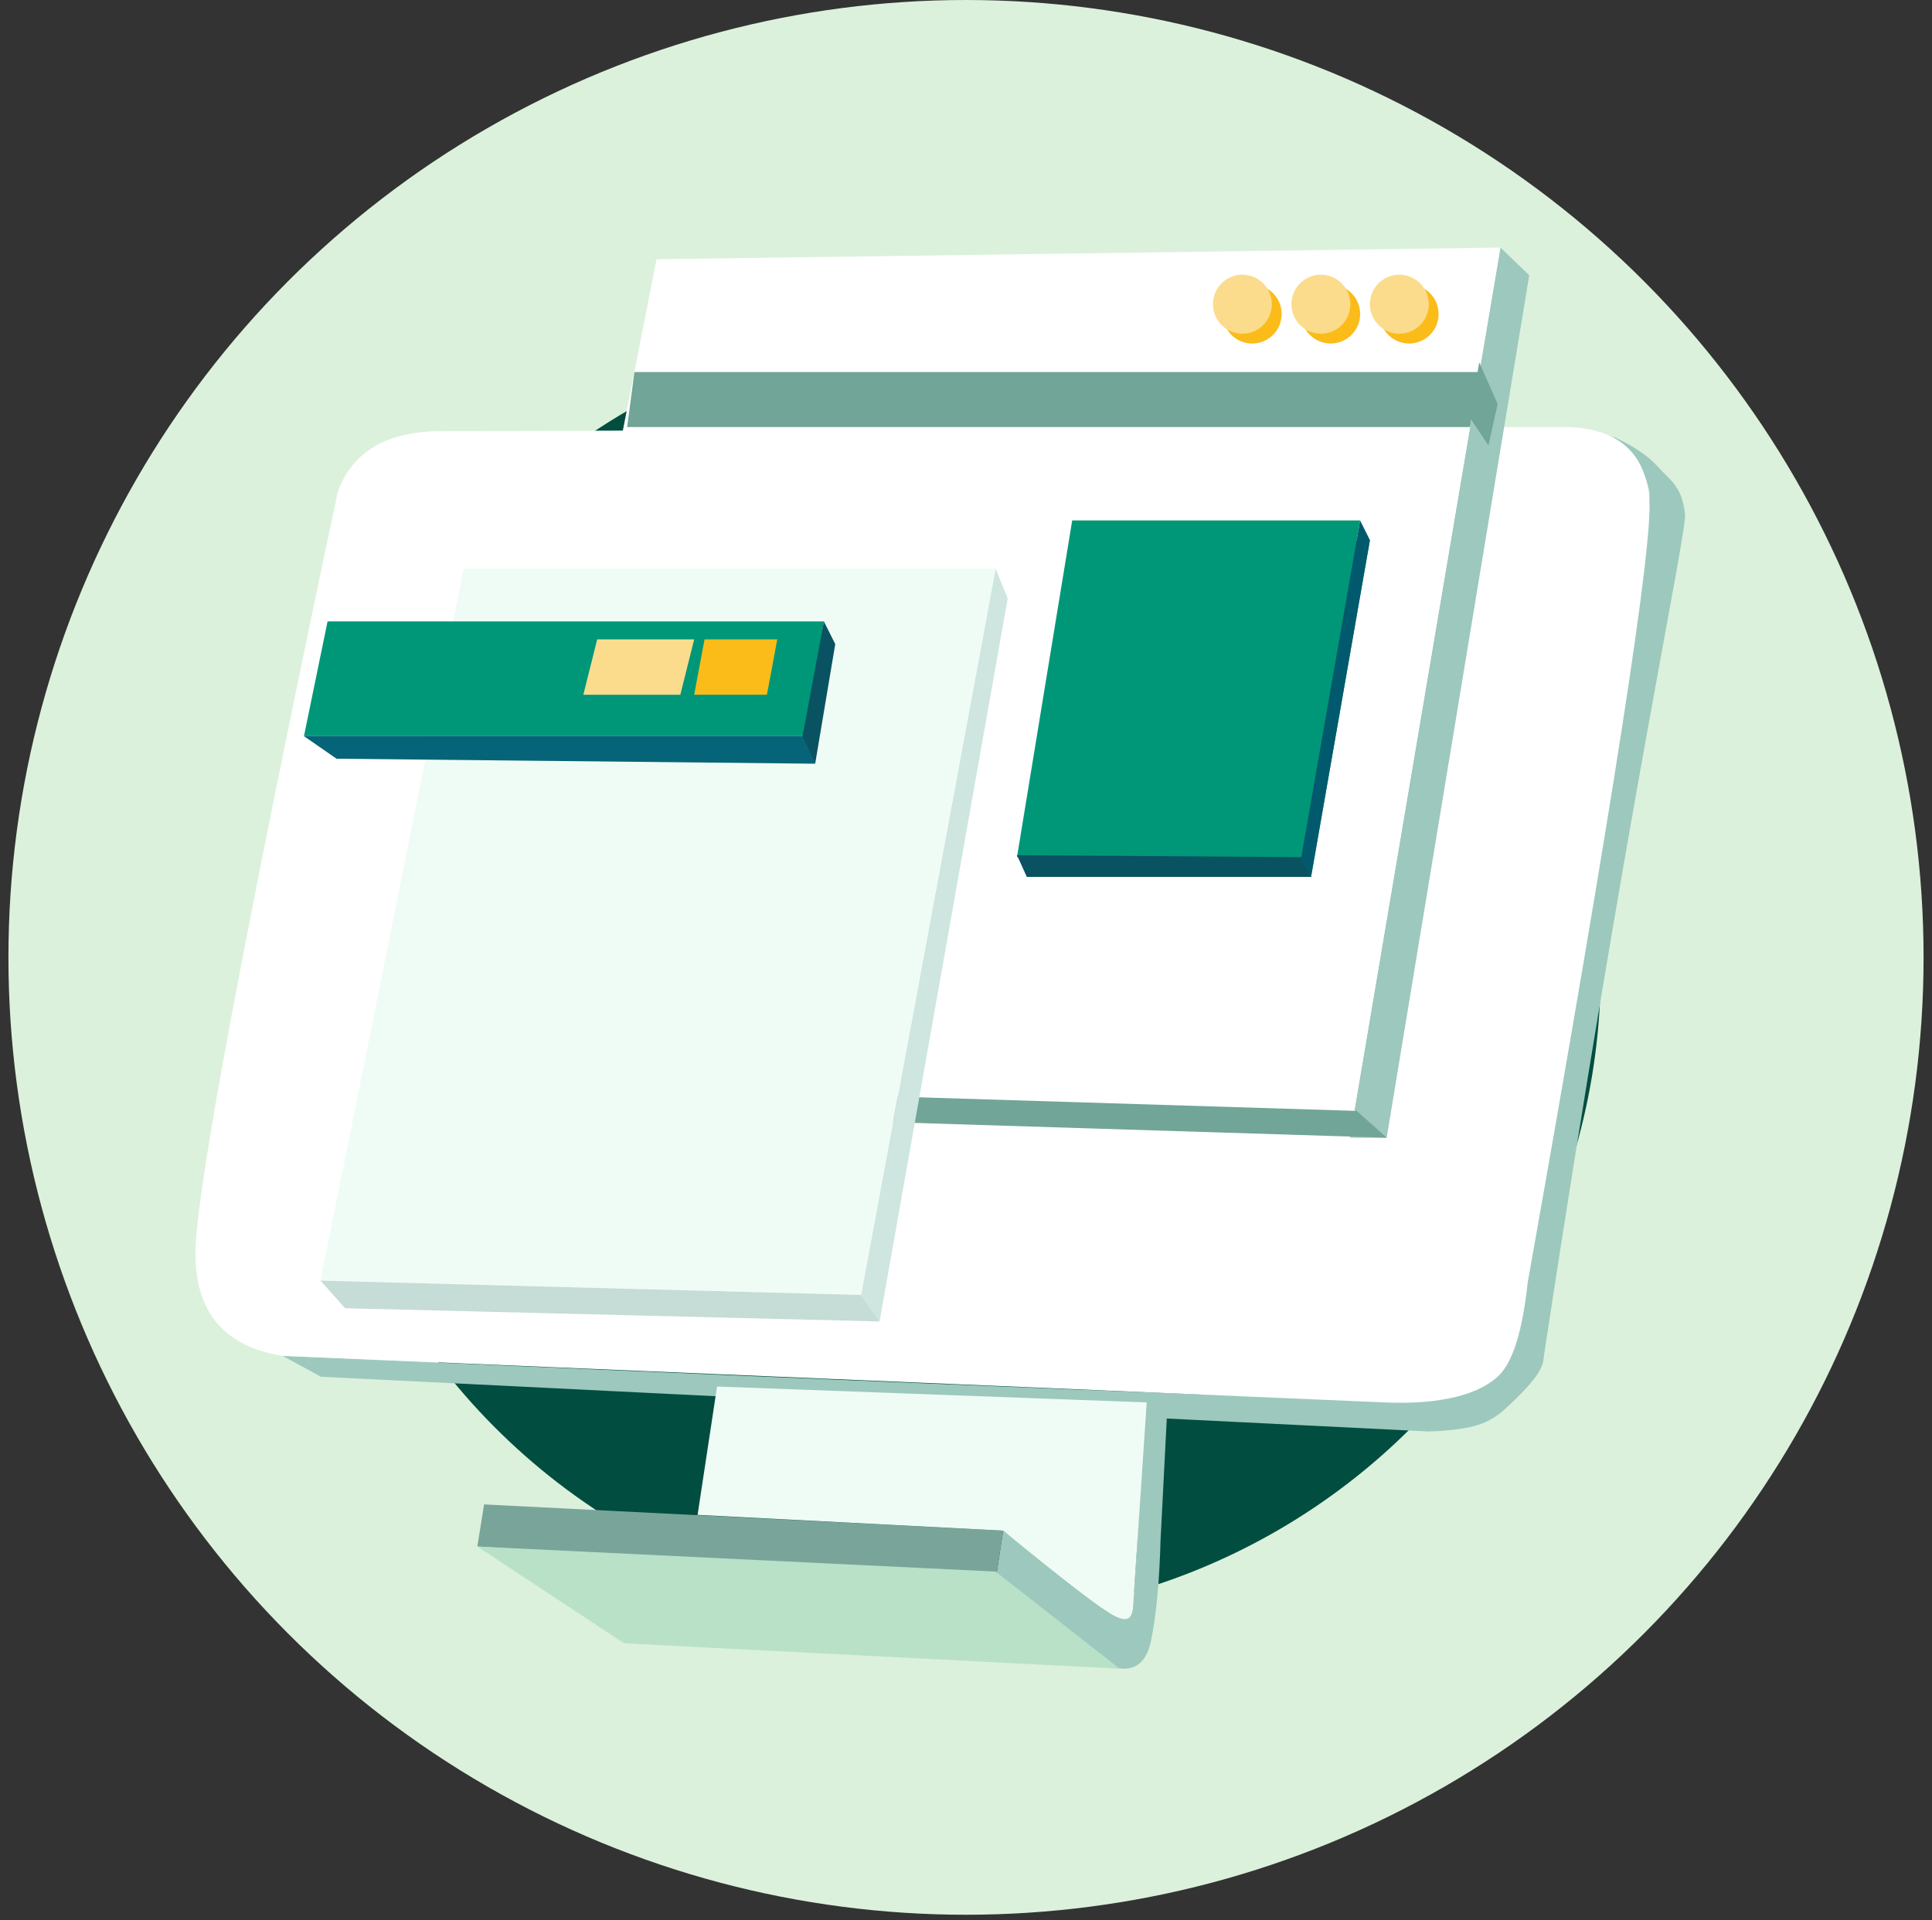 <svg width="172" height="171" fill="none" xmlns="http://www.w3.org/2000/svg"><rect width="100%" height="100%" fill="#333333" stroke="none"/><circle r="85.25" transform="matrix(-1 0 0 1 86 85.25)" fill="#DBF1DB"/><circle r="57.645" transform="matrix(-1 0 0 1 84.863 86.387)" fill="#014D40"/><path fill-rule="evenodd" clip-rule="evenodd" d="M150.012 45.75c.195 1.655-5.069 25.61-12.594 75.182l-2.269-2.071c7.996-48.57 11.898-73.555 11.706-74.954-.289-2.099-1.841-4.29-5.474-5.35-2.422-.707-2.062-.707 1.079 0l1.364.418c1.655.785 2.885 1.618 3.689 2.502 1.207 1.325 2.205 1.792 2.499 4.274Z" fill="#9DC8BD"/><path fill-rule="evenodd" clip-rule="evenodd" d="M135.149 118.861c-.733 3.903-4.12 5.854-10.162 5.854-6.042 0-39.315-1.327-99.819-3.981l3.397 1.857 98.612 4.874c4.029-.135 5.443-.738 6.9-2.079 1.939-1.784 3.341-3.34 3.341-4.454 0-1.113-1.114-1.113-2.269-2.071Z" fill="#9DC8BD"/><path fill-rule="evenodd" clip-rule="evenodd" d="m103.888 126.08-1.95-1.201c-.616 11.592-1.005 17.827-1.169 18.705-.163.879-.92.803-2.271-.228l-9.188-7.061-.677 4.397 9.865 7.566c2.181.827 3.505.107 3.973-2.159.468-2.266.751-5.248.849-8.945l.568-11.074Z" fill="#9DC8BD"/><path fill-rule="evenodd" clip-rule="evenodd" d="m89.31 136.295-46.213-2.333-.601 3.748 46.137 2.982.678-4.397Z" fill="#79A499"/><path fill-rule="evenodd" clip-rule="evenodd" d="m42.496 137.71 13.068 8.618 44.117 2.261-11.048-8.647-46.137-2.232Z" fill="#B8E1C8"/><path fill-rule="evenodd" clip-rule="evenodd" d="m102.087 124.879-1.205 18.089c-.036 1.126-.58 1.438-1.632.935-1.052-.502-4.365-3.038-9.94-7.607l-27.207-1.403 1.735-11.429 38.249 1.415Z" fill="#EFFCF5"/><path fill-rule="evenodd" clip-rule="evenodd" d="M134.165 38.027h5.619c4.363.218 6.713 2.361 7.049 6.43.336 4.07-3.273 27.323-10.829 69.76-.47 4.395-1.362 7.187-2.675 8.374-2.132 1.927-6.048 2.465-10.037 2.288-7.676-.341-40.384-1.723-98.124-4.145-5.179-.814-7.768-3.857-7.768-9.129 0-5.271 4.22-27.864 12.662-67.779 1.303-3.621 4.377-5.432 9.222-5.432s36.472-.122 94.881-.367Z" fill="#fff"/><path fill-rule="evenodd" clip-rule="evenodd" d="m136.144 24.508-2.566-2.462-13.412 79.263h3.287l12.691-76.802Z" fill="#9DC8BD"/><path fill-rule="evenodd" clip-rule="evenodd" d="m133.578 22.046-75.13 1.039-14.431 73.452 76.15 4.772 13.411-79.263Z" fill="#fff"/><path d="M125.453 30.589a2.623 2.623 0 0 1-2.62-2.626 2.623 2.623 0 0 1 2.62-2.627 2.623 2.623 0 0 1 2.62 2.627 2.623 2.623 0 0 1-2.62 2.626Zm-6.986 0a2.623 2.623 0 0 1-2.62-2.626 2.623 2.623 0 0 1 2.62-2.627 2.623 2.623 0 0 1 2.62 2.627 2.623 2.623 0 0 1-2.62 2.626Zm-6.986 0a2.623 2.623 0 0 1-2.62-2.626 2.623 2.623 0 0 1 2.62-2.627 2.623 2.623 0 0 1 2.62 2.627 2.623 2.623 0 0 1-2.62 2.626Z" fill="#FBBC1A"/><path d="M124.58 29.713a2.623 2.623 0 0 1-2.62-2.626 2.623 2.623 0 0 1 2.62-2.626 2.623 2.623 0 0 1 2.62 2.626 2.623 2.623 0 0 1-2.62 2.626Zm-6.987 0a2.623 2.623 0 0 1-2.62-2.626 2.623 2.623 0 0 1 2.62-2.626 2.623 2.623 0 0 1 2.62 2.626 2.623 2.623 0 0 1-2.62 2.626Zm-6.986 0a2.623 2.623 0 0 1-2.62-2.626 2.623 2.623 0 0 1 2.62-2.626 2.623 2.623 0 0 1 2.62 2.626 2.623 2.623 0 0 1-2.62 2.626Z" fill="#FBDC8D"/><path fill-rule="evenodd" clip-rule="evenodd" d="m123.454 101.309-2.664-2.386-76.774-2.386 3.333 2.386 76.105 2.386Zm8.258-68.178h-75.23l-.65 4.896h75.042l.838-4.896Z" fill="#71A597"/><path fill-rule="evenodd" clip-rule="evenodd" d="M121.96 48.097H96.328l-4.916 29.98h25.308l5.24-29.98Z" fill="#009779"/><path fill-rule="evenodd" clip-rule="evenodd" d="M121.087 46.346H95.455l-4.916 29.98h25.308l5.24-29.98Z" fill="#009779"/><path fill-rule="evenodd" clip-rule="evenodd" d="m121.087 46.346.873 1.751-5.24 29.98-.873-1.75 5.24-29.98Z" fill="#00596C"/><path fill-rule="evenodd" clip-rule="evenodd" d="m115.847 76.326.873 1.751H91.412l-.873-1.928 25.308.177Z" fill="#095262"/><path fill-rule="evenodd" clip-rule="evenodd" d="m88.633 50.631 1.08 2.655-11.406 64.384-1.653-2.358 11.98-64.68Z" fill="#CEE6DF"/><path fill-rule="evenodd" clip-rule="evenodd" d="M88.633 50.631H41.284l-12.75 63.402 48.12 1.279 11.98-64.68Z" fill="#EFFCF5"/><path fill-rule="evenodd" clip-rule="evenodd" d="m76.654 115.312 1.653 2.358-47.583-1.179-2.19-2.458 48.12 1.279Z" fill="#C6DCD6"/><path fill-rule="evenodd" clip-rule="evenodd" d="M73.346 55.334H29.161l-2.1 10.218h44.682l1.603-10.218Z" fill="#009779"/><path fill-rule="evenodd" clip-rule="evenodd" d="M72.002 65.552h-44.94l2.897 2.008 42.614.445-.57-2.453Z" fill="#066478"/><path fill-rule="evenodd" clip-rule="evenodd" d="M73.347 55.334 71.45 65.552l1.123 2.453 1.787-10.65-1.013-2.02Z" fill="#095262"/><path d="m133.333 35.967-1.644-3.7-.822 4.933 1.644 2.467.822-3.7Z" fill="#71A597"/><path d="M62.725 56.933H69.2l-.925 4.934H61.8l.925-4.934Z" fill="#FBBC1A"/><path d="M53.167 56.933H61.8l-1.233 4.934h-8.634l1.234-4.934Z" fill="#FBDC8D"/></svg>